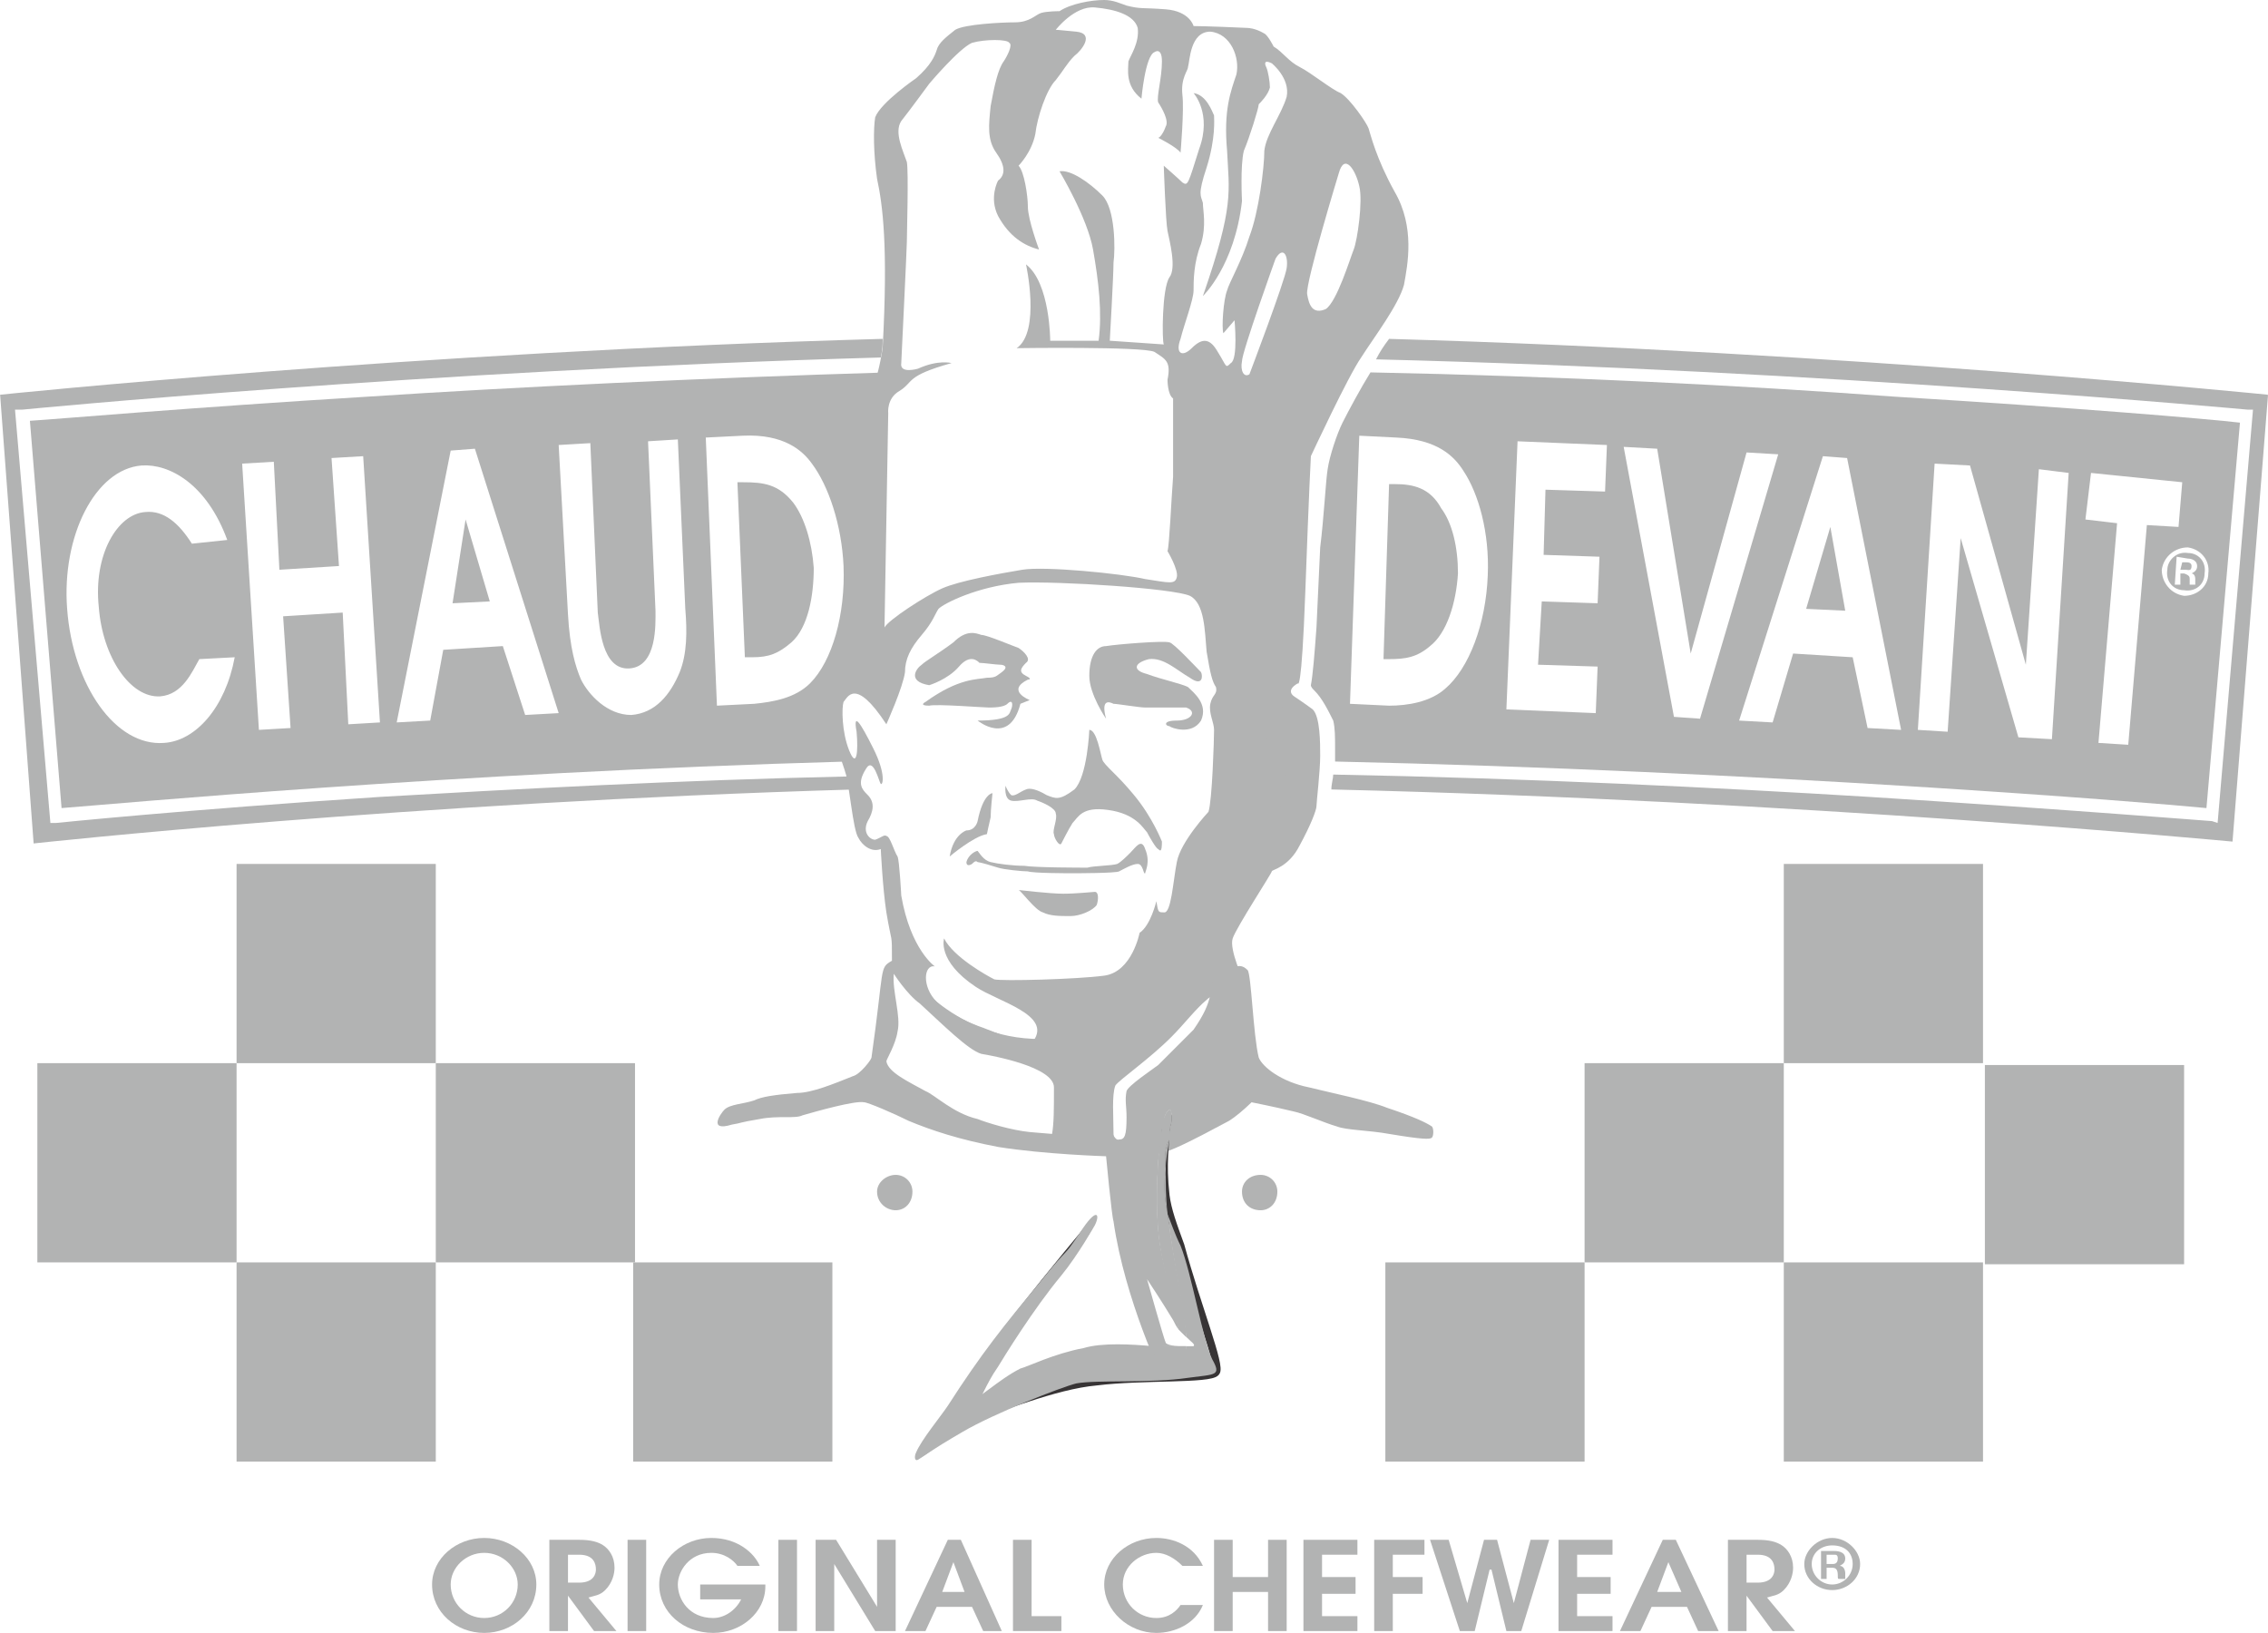 <?xml version="1.0" encoding="UTF-8"?>
<!DOCTYPE svg PUBLIC "-//W3C//DTD SVG 1.1//EN" "http://www.w3.org/Graphics/SVG/1.1/DTD/svg11.dtd">
<!-- Creator: CorelDRAW X8 -->
<svg xmlns="http://www.w3.org/2000/svg" xml:space="preserve" width="12.184mm" height="8.772mm" version="1.1" style="shape-rendering:geometricPrecision; text-rendering:geometricPrecision; image-rendering:optimizeQuality; fill-rule:evenodd; clip-rule:evenodd"
viewBox="0 0 1218 877"
 xmlns:xlink="http://www.w3.org/1999/xlink">
 <defs>
  <style type="text/css">
   <![CDATA[
    .str0 {stroke:#373435;stroke-width:4.16;stroke-linecap:square;stroke-linejoin:round}
    .fil1 {fill:none;fill-rule:nonzero}
    .fil0 {fill:#B2B3B3;fill-rule:nonzero}
   ]]>
  </style>
 </defs>
 <g id="Ebene_x0020_1">
  <g id="_2309658487744">
   <path class="fil0" d="M620 601c0,0 21,-3 34,-11 5,-3 5,-11 11,-14 6,-2 12,11 12,11 0,0 -9,10 -17,15 -17,9 -44,24 -41,15l1 -16z"/>
   <path class="fil0" d="M553 608c-10,-1 -23,-5 -28,-7 -13,-3 -23,-13 -28,-15 -9,-5 -20,-10 -21,-16 0,-1 5,-9 6,-16 2,-8 -3,-22 -2,-31 0,0 7,11 14,16 12,11 26,25 33,27 6,1 39,7 39,18 0,12 0,19 -1,25l-12 -1zm25 -52c-54,11 -85,-26 -95,-38 -1,-2 -4,-2 -4,-2 -7,4 -4,3 -11,52 0,1 -6,9 -10,10 -10,4 -22,9 -30,9 -12,1 -19,2 -23,4 -6,2 -13,2 -16,5 -2,2 -9,12 4,8 6,-1 3,-1 15,-3 10,-2 19,0 23,-2 7,-2 28,-8 33,-7 2,0 16,6 24,10 12,5 27,10 48,14 25,4 58,5 58,5 0,0 3,32 4,35 6,42 27,86 25,80 0,0 5,3 3,-4 -1,-2 -6,-29 -9,-39 -4,-11 -7,-24 -8,-32 -3,-17 -11,-45 -11,-52 0,-9 -1,-21 1,-26 2,-3 18,-14 30,-26 7,-7 13,-15 19,-20 8,-8 20,7 20,7 5,0 2,10 3,13 6,21 -7,25 -5,32 1,3 4,2 29,8 5,1 16,6 23,8 5,2 17,2 28,4 18,3 22,3 23,2 1,-1 1,-5 0,-6 -3,-2 -9,-5 -24,-10 -10,-4 -30,-8 -42,-11 -15,-3 -25,-11 -27,-16 -3,-12 -4,-45 -6,-47 -3,-3 -5,-2 -6,-2 -12,7 -35,27 -86,37z"/>
   <path class="fil1 str0" d="M582 663c-20,24 -78,95 -73,103 0,0 -2,-2 12,-5 15,-4 45,-17 68,-19 24,-3 61,-1 64,-5 3,-3 -10,-35 -19,-68 -4,-11 -7,-19 -8,-27 -2,-18 0,-27 0,-35l19 -27"/>
   <polygon class="fil0" points="127,571 234,571 234,464 127,464 "/>
   <polygon class="fil0" points="234,678 341,678 341,571 234,571 "/>
   <polygon class="fil0" points="20,678 127,678 127,571 20,571 "/>
   <polygon class="fil0" points="127,785 234,785 234,678 127,678 "/>
   <polygon class="fil0" points="340,785 447,785 447,678 340,678 "/>
   <polygon class="fil0" points="744,785 851,785 851,678 744,678 "/>
   <polygon class="fil0" points="958,785 1065,785 1065,678 958,678 "/>
   <polygon class="fil0" points="851,678 958,678 958,571 851,571 "/>
   <polygon class="fil0" points="958,571 1065,571 1065,464 958,464 "/>
   <polygon class="fil0" points="1066,679 1173,679 1173,572 1066,572 "/>
   <path class="fil0" d="M746 182c-3,4 -5,7 -7,11 242,6 468,27 468,27l3 0 -19 222 -3 -1c-1,0 -74,-6 -184,-13 -82,-5 -182,-10 -288,-12 0,2 -1,5 -1,8 252,6 484,28 484,28l19 -239 0 -1c0,0 -227,-23 -472,-30zm-728 271c0,0 201,-22 441,-29 -1,-3 -2,-5 -3,-7 -92,2 -183,7 -252,11 -106,7 -174,14 -174,14l-3 0 -19 -222 4 0c0,0 215,-21 461,-28 1,-5 1,-6 1,-10 -253,7 -474,30 -474,30l18 241z"/>
   <path class="fil0" d="M607 458c-2,2 -5,5 -7,6 -3,1 -13,1 -16,2 -3,0 -28,0 -34,-1 -6,0 -14,-1 -18,-2 -4,-1 -6,-5 -7,-6 -1,0 -5,2 -6,6 0,3 3,1 3,1 1,-1 2,-2 3,-1 1,0 8,2 11,3 3,1 13,2 16,2 3,1 21,1 24,1 2,0 23,0 25,-1 2,-1 7,-4 10,-4 3,0 3,6 4,5 0,-1 3,-6 0,-13 -2,-6 -5,-1 -8,2z"/>
   <path class="fil0" d="M532 439c0,-4 1,-13 1,-13 0,0 -5,0 -8,15 0,0 -1,5 -6,5 0,0 -7,2 -9,14 0,0 13,-11 20,-12 0,0 1,-5 2,-9z"/>
   <path class="fil0" d="M551 424c-3,1 -6,4 -8,3 -2,-2 -3,-5 -3,-5 0,0 -1,7 3,8 4,1 11,-2 14,0 3,1 10,4 10,7 1,3 -2,9 -1,11 0,2 3,7 4,5 0,0 4,-8 6,-11 3,-3 5,-9 19,-7 15,2 19,10 21,12 1,2 5,9 6,9 1,1 2,2 2,-4 0,0 -5,-13 -15,-25 -9,-11 -16,-16 -17,-19 -1,-3 -3,-16 -7,-16 0,0 -1,25 -8,32 -8,6 -10,5 -15,3 -5,-3 -9,-4 -11,-3z"/>
   <path class="fil0" d="M592 420c1,-1 4,0 6,2 3,1 3,7 1,8 -1,1 -5,0 -9,-2 -3,-3 2,-8 2,-8z"/>
   <path class="fil0" d="M598 378c2,0 14,2 17,2 2,0 22,0 22,0 6,2 3,7 -5,7 -8,0 -6,3 -4,3 1,1 12,5 17,-3 4,-9 -4,-15 -7,-18 -4,-2 -14,-4 -22,-7 -8,-2 -7,-6 1,-8 8,-1 15,6 22,10 7,5 7,-1 6,-3 -2,-2 -15,-16 -17,-16 -3,-1 -28,1 -34,2 -5,0 -9,5 -9,16 0,10 9,23 9,23 -3,-11 2,-9 4,-8z"/>
   <path class="fil0" d="M624 369c4,0 6,3 5,6 -1,3 -8,2 -8,2 -2,-2 3,-8 3,-8z"/>
   <path class="fil0" d="M610 366c-1,2 -1,10 -1,10 -5,1 -8,-1 -9,-4 0,-3 10,-6 10,-6z"/>
   <path class="fil0" d="M486 526c8,19 56,38 64,39 9,1 51,2 51,2 -3,-2 51,-34 48,-36 -3,-2 18,8 17,5 -1,-3 2,-9 2,-9 0,0 -8,-17 -6,-23 2,-6 21,-35 21,-36 0,-1 9,-2 15,-14 6,-11 9,-19 9,-21 0,-2 2,-19 2,-27 0,-7 0,-21 -4,-25 -4,-3 -10,-7 -10,-7 0,0 -5,-3 2,-7 0,0 2,6 4,-49 2,-55 3,-73 3,-73 0,0 20,-43 27,-53 7,-11 20,-28 23,-39 2,-11 6,-31 -5,-50 -10,-18 -13,-31 -14,-34 -1,-3 -10,-16 -15,-19 -5,-2 -16,-11 -22,-14 -6,-3 -9,-8 -14,-11 0,0 -3,-6 -5,-7 -5,-3 -9,-3 -9,-3 -22,-1 -29,-1 -29,-1 0,0 -2,-8 -15,-9 -13,-1 -13,0 -21,-2 -3,-1 -7,-3 -12,-3l0 0c-7,0 -18,2 -24,6 0,0 -7,0 -10,1 -3,1 -6,5 -14,5 -7,0 -27,1 -32,4 -5,4 -9,7 -10,11 -1,3 -3,8 -11,15 0,0 -19,13 -22,21 -1,6 -1,19 1,33 3,14 6,36 3,91 0,0 -2,13 -4,17 -2,4 0,5 0,9 -1,4 -3,127 -3,127l1 30c0,0 -11,-6 -15,-1 -4,4 -9,9 -6,21 2,12 6,21 7,25 2,5 4,31 7,35 2,4 7,8 12,6 0,0 1,21 3,34 3,18 3,10 3,26 0,0 8,17 7,10l0 0zm-10 -77c-1,-1 -3,1 -6,2 -3,0 -7,-4 -4,-10 3,-5 4,-10 0,-14 -3,-3 -6,-6 -1,-14 4,-7 7,7 8,8 1,1 3,-5 -4,-19 -7,-14 -11,-20 -9,-9 1,11 0,20 -4,10 -4,-10 -4,-23 -3,-26 2,-2 6,-14 23,12 0,0 9,-20 10,-28 0,-7 3,-13 9,-20 6,-7 7,-11 9,-14 3,-3 21,-12 43,-14 22,-1 83,3 92,7 8,4 8,19 9,30 2,12 3,16 5,19 1,4 -2,4 -3,9 -1,5 2,10 2,14 0,5 -1,38 -3,44 0,0 -15,16 -17,27 -2,10 -3,28 -7,27 -3,0 -3,0 -4,-6 0,0 -3,13 -9,17 0,0 -4,21 -19,23 -15,2 -55,3 -59,2 -4,-2 -22,-12 -27,-22 0,0 -4,12 17,26 12,8 41,15 31,29 -2,3 -22,-5 -27,-7 -6,-2 -18,-7 -25,-14 -8,-8 -7,-20 -1,-19 0,0 -13,-9 -18,-38 0,0 -1,-19 -2,-21 -2,-3 -4,-11 -6,-11zm251 -315c-2,5 -9,28 -15,32 -7,3 -9,-2 -10,-8 -1,-6 17,-65 17,-65 3,-11 9,-2 11,7 2,8 -1,29 -3,34zm-56 67c-3,2 -5,-2 -4,-7 0,-5 18,-55 18,-55 4,-7 7,-2 6,5 -1,7 -20,57 -20,57zm-188 9c8,-5 3,-8 28,-15 0,0 -7,-2 -18,3 0,0 -10,3 -9,-3 0,0 3,-62 3,-65 0,-4 1,-38 0,-43 -2,-6 -7,-16 -3,-22 4,-5 15,-20 15,-20 0,0 16,-19 23,-22 7,-2 19,-2 20,0 2,1 -1,7 -3,10 -3,4 -5,13 -7,24 -1,10 -2,18 3,25 5,7 5,12 1,15 0,0 -5,9 0,19 6,11 14,16 22,18 0,0 -6,-16 -6,-23 0,-6 -2,-19 -5,-22 0,0 7,-7 9,-17 1,-9 6,-24 11,-29 4,-5 6,-9 10,-13 4,-3 11,-12 1,-13 -10,-1 -11,-1 -11,-1 0,0 10,-13 21,-12 11,1 21,4 23,11 1,8 -4,15 -5,18 0,4 -2,13 7,20 0,0 2,-23 7,-25 0,0 4,-3 4,5 0,9 -3,19 -2,22 2,3 6,10 4,13 -1,3 -3,6 -4,6 0,0 10,5 12,8 0,0 2,-23 1,-31 -1,-9 3,-13 3,-15 1,-3 1,-19 12,-19 11,1 16,14 14,23 -3,9 -7,19 -5,41 1,22 4,29 -13,78 0,0 17,-16 21,-51 0,0 -1,-19 1,-27 3,-7 8,-23 8,-25 1,-1 5,-5 6,-9 0,-3 -1,-9 -2,-11 -1,-2 -1,-4 3,-2 0,0 10,8 8,18 -3,10 -11,20 -12,29 0,9 -3,33 -8,46 -4,13 -11,25 -12,29 -2,5 -3,20 -2,23l6 -7c0,0 2,21 -2,23 -3,3 -2,2 -7,-6 -4,-7 -8,-8 -14,-2 -5,5 -9,3 -6,-5 2,-8 7,-21 7,-26 0,-5 0,-15 4,-25 3,-10 1,-18 1,-22 -1,-4 -3,-4 2,-19 5,-16 4,-26 4,-28 -1,-2 -4,-11 -11,-12 0,0 10,11 3,30 -6,19 -6,20 -9,18 -2,-2 -10,-9 -10,-9 0,0 1,30 2,35 1,5 5,20 1,25 -4,6 -4,34 -3,36l-29 -2c0,0 2,-35 2,-42 1,-7 1,-29 -6,-36 -7,-7 -17,-14 -23,-13 0,0 15,25 18,42 3,17 5,34 3,49l-26 0c0,0 0,-31 -13,-41 0,0 8,36 -5,45 0,0 68,-1 74,2 6,4 9,5 7,15 0,0 0,8 3,10 0,0 0,28 0,42 -1,13 -2,37 -3,40 0,0 6,10 5,14 -1,4 -4,3 -17,1 -13,-3 -54,-7 -66,-5 -12,2 -34,6 -43,10 -9,4 -29,17 -31,21l2 -115c0,0 -1,-8 6,-12z"/>
   <path class="fil0" d="M679 459c-2,2 -4,2 -5,-1 -1,-3 4,-7 4,-7 2,-2 4,-1 4,0 1,1 -1,6 -3,8z"/>
   <path class="fil0" d="M682 423c0,-1 5,-9 5,-9 4,1 4,5 2,8 -2,3 -6,2 -7,1z"/>
   <path class="fil0" d="M694 434c-3,3 -7,-2 -7,-2l5 -5c1,1 5,4 2,7z"/>
   <path class="fil0" d="M695 380c2,2 -2,9 -4,13 -1,4 -6,12 -8,13 -1,1 -3,-3 -3,-7 0,-3 8,-18 8,-18 3,-5 5,-3 7,-1z"/>
   <path class="fil0" d="M499 368c0,0 10,-3 16,-10 6,-7 10,-3 11,-2 2,0 9,1 11,1 2,0 5,1 1,4 -3,2 -3,3 -8,3 -5,1 -15,0 -33,13 0,0 -4,2 2,2 4,-1 29,1 32,1 2,0 8,0 10,-2 3,-3 3,1 2,3 -1,2 0,6 -18,6 0,0 17,14 23,-9l5 -2c0,0 -13,-5 -1,-11 0,0 3,0 -1,-2 -4,-2 -3,-4 0,-7 3,-2 -1,-6 -4,-8 -3,-1 -17,-7 -20,-7 -3,-1 -8,-3 -15,4 -8,6 -15,10 -17,12 -3,2 -8,9 4,11z"/>
   <path class="fil0" d="M519 378c-10,-1 -10,-2 -10,-3 0,-2 11,-7 11,-7 -2,5 -1,10 -1,10z"/>
   <path class="fil0" d="M533 378c2,-4 -1,-9 -1,-9 2,1 9,0 9,4 -1,4 -8,5 -8,5z"/>
   <path class="fil0" d="M588 479c-1,0 -10,1 -17,1 -7,0 -24,-2 -24,-2 1,0 9,11 13,12 4,2 9,2 15,2 5,0 12,-3 14,-6 1,-3 1,-7 -1,-7z"/>
   <path class="fil0" d="M570 685c-15,18 -31,44 -34,49 -7,10 -9,18 -13,22 1,-1 -9,0 -10,5 -2,7 -4,13 -20,23 -2,1 -2,-2 -1,-4 3,-7 13,-19 17,-25 18,-28 30,-43 50,-67 16,-20 11,-11 21,-26 9,-14 11,-10 8,-4 0,0 -9,16 -18,27z"/>
   <path class="fil0" d="M490 640c0,6 -4,10 -9,10 -5,0 -10,-4 -10,-10 0,-5 5,-9 10,-9 5,0 9,4 9,9z"/>
   <path class="fil0" d="M686 640c0,6 -4,10 -9,10 -6,0 -10,-4 -10,-10 0,-5 4,-9 10,-9 5,0 9,4 9,9z"/>
   <path class="fil0" d="M633 723c-3,0 -7,-1 -7,-2 -1,-2 -10,-34 -10,-34 0,0 8,12 14,22 1,2 2,4 3,5 -2,-13 -10,-38 -11,-54 -2,-23 1,-60 5,-63 3,-4 2,6 2,6 -1,3 -1,6 -1,9 0,0 0,0 0,-1l47 -26c-2,-50 -7,-53 -9,-57 -4,-9 -13,-17 -13,-17 -3,22 -1,26 -12,42 -2,2 -15,15 -19,19 -4,3 -16,11 -17,14 -1,5 0,8 0,14 0,10 -1,12 -4,12 -3,1 -4,-7 -5,-3 -1,2 16,88 23,114 7,0 12,0 14,0z"/>
   <path class="fil0" d="M627 652c-1,-9 -1,-17 -1,-24 -1,7 -1,15 1,24z"/>
   <path class="fil0" d="M634 669c-3,-6 -5,-12 -7,-17 3,25 9,53 10,66 3,3 5,4 4,5 -1,0 -2,0 -4,0 0,2 0,3 0,2 -3,-1 -14,11 -16,5 -1,-1 -1,-4 -2,-7 -11,-1 -27,-2 -37,1 -16,3 -30,10 -34,11 -12,6 -24,18 -27,17 -3,-2 9,-16 8,-16 -2,2 -19,20 -20,21 -5,3 -19,28 -16,26 4,-1 5,-3 24,-14 17,-10 53,-24 61,-26 11,-2 40,0 60,-3 15,-2 18,-1 13,-10 -5,-10 -11,-46 -17,-61z"/>
   <path class="fil0" d="M626 628c0,-5 1,-10 2,-16 -2,3 -3,9 -2,16z"/>
   <path class="fil0" d="M627 597c-4,3 -7,40 -5,63 1,16 9,41 11,54 2,2 3,3 4,4 -1,-13 -7,-41 -10,-66 -2,-9 -2,-17 -1,-24 -1,-7 0,-13 2,-16 0,-3 0,-6 1,-9 0,0 1,-10 -2,-6z"/>
   <path class="fil0" d="M627 597c-4,3 -7,40 -5,63 1,16 8,42 11,54 2,2 3,3 4,4 0,-13 -7,-41 -10,-66 -2,-9 -2,-17 -1,-24 -1,-7 0,-13 2,-16 0,-3 0,-6 1,-9 0,0 1,-10 -2,-6z"/>
   <path class="fil0" d="M637 725c0,1 0,0 0,-2 -1,0 -2,0 -4,0 -2,0 -7,0 -14,0 1,3 1,6 2,7 2,6 13,-6 16,-5z"/>
   <path class="fil0" d="M637 726c1,0 0,-1 0,-3 -1,0 -2,0 -4,0 -2,0 -7,0 -14,-1 1,4 1,7 2,8 2,7 14,-6 16,-4z"/>
   <path class="fil0" d="M260 869c10,0 18,-8 18,-18 0,-9 -8,-17 -18,-17 -10,0 -18,8 -18,17 0,10 8,18 18,18zm0 -43c15,0 28,11 28,25 0,15 -13,26 -28,26 -15,0 -28,-11 -28,-26 0,-14 13,-25 28,-25z"/>
   <path class="fil0" d="M305 850l6 0c8,0 9,-5 9,-7 0,-3 -1,-8 -9,-8l-6 0 0 15zm-10 -23l16 0c6,0 10,1 13,3 3,2 6,6 6,12 0,3 -1,8 -5,12 -3,3 -6,3 -9,4l15 18 -12 0 -14 -19 0 0 0 19 -10 0 0 -49z"/>
   <polygon class="fil0" points="337,876 347,876 347,827 337,827 "/>
   <path class="fil0" d="M376 851l35 0 0 1c0,14 -13,25 -28,25 -16,0 -29,-11 -29,-26 0,-14 13,-25 28,-25 14,0 23,8 26,15l-12 0c-2,-3 -7,-7 -14,-7 -12,0 -18,10 -18,17 0,8 6,18 19,18 6,0 12,-4 15,-10l-22 0 0 -8z"/>
   <polygon class="fil0" points="418,876 428,876 428,827 418,827 "/>
   <polygon class="fil0" points="438,827 449,827 471,863 471,863 471,827 481,827 481,876 470,876 448,840 448,840 448,876 438,876 "/>
   <path class="fil0" d="M506 855l12 0 -6 -16 0 0 -6 16zm3 -28l7 0 22 49 -10 0 -6 -13 -19 0 -6 13 -11 0 23 -49z"/>
   <polygon class="fil0" points="544,827 554,827 554,868 570,868 570,876 544,876 "/>
   <path class="fil0" d="M646 862c-4,10 -15,15 -25,15 -15,0 -28,-12 -28,-26 0,-14 13,-25 28,-25 9,0 20,4 25,15l-11 0c-4,-4 -9,-7 -14,-7 -9,0 -18,7 -18,17 0,10 8,18 18,18 7,0 11,-4 13,-7l12 0z"/>
   <polygon class="fil0" points="652,827 662,827 662,847 681,847 681,827 691,827 691,876 681,876 681,855 662,855 662,876 652,876 "/>
   <polygon class="fil0" points="700,827 729,827 729,835 710,835 710,847 728,847 728,856 710,856 710,868 729,868 729,876 700,876 "/>
   <polygon class="fil0" points="738,827 765,827 765,835 748,835 748,847 764,847 764,856 748,856 748,876 738,876 "/>
   <polygon class="fil0" points="768,827 778,827 788,861 788,861 797,827 804,827 813,861 813,861 822,827 832,827 817,876 809,876 801,843 800,843 792,876 784,876 "/>
   <polygon class="fil0" points="837,827 866,827 866,835 847,835 847,847 865,847 865,856 847,856 847,868 866,868 866,876 837,876 "/>
   <path class="fil0" d="M890 855l13 0 -7 -16 0 0 -6 16zm3 -28l7 0 23 49 -11 0 -6 -13 -19 0 -6 13 -11 0 23 -49z"/>
   <path class="fil0" d="M938 850l6 0c8,0 9,-5 9,-7 0,-3 -1,-8 -9,-8l-6 0 0 15zm-10 -23l16 0c6,0 10,1 13,3 3,2 6,6 6,12 0,3 -1,8 -5,12 -3,3 -6,3 -9,4l15 18 -12 0 -14 -19 0 0 0 19 -10 0 0 -49z"/>
   <path class="fil0" d="M981 840l3 0c1,0 3,0 3,-3 0,-2 -1,-2 -2,-2l-4 0 0 5zm4 -7c1,0 6,0 6,4 0,2 -1,3 -3,4l0 0c2,0 3,2 3,4 0,2 0,3 0,3l-3 0c-1,0 -1,0 -1,-2 0,-3 -1,-4 -3,-4l-3 0 0 6 -3 0 0 -15 7 0zm-12 7c0,6 5,11 11,11 6,0 11,-5 11,-11 0,-6 -4,-10 -11,-10 -6,0 -11,4 -11,10zm26 0c0,8 -7,14 -15,14 -8,0 -15,-6 -15,-14 0,-7 7,-14 15,-14 8,0 15,7 15,14z"/>
   <path class="fil0" d="M426 270c-8,-10 -16,-11 -27,-11l-3 0 4 94 4 0c9,0 14,-2 21,-8 9,-8 12,-25 12,-40 -1,-14 -5,-27 -11,-35z"/>
   <polygon class="fil0" points="250,279 243,324 263,323 250,279 "/>
   <path class="fil0" d="M435 367c-8,8 -20,10 -30,11l-20 1 -6 -144 20 -1c22,-1 32,8 37,15 9,12 16,33 17,55 1,26 -6,51 -18,63zm-70 -6c-5,12 -13,22 -26,23 -13,0 -23,-11 -27,-19 -3,-7 -6,-17 -7,-35l-5 -91 17 -1 4 91c1,7 2,31 17,30 15,-1 14,-24 14,-31l-4 -91 16 -1 4 91c1,12 1,24 -3,34zm-83 23l-12 -37 -32 2 -7 38 -18 1 29 -146 13 -1 45 142 -18 1zm-95 5l-3 -60 -32 2 4 60 -17 1 -9 -143 17 -1 3 58 32 -2 -4 -58 17 -1 9 143 -17 1zm-99 10c-26,2 -49,-31 -52,-72 -3,-39 15,-75 40,-77 15,-1 35,10 46,40l-19 2c-7,-11 -15,-18 -25,-17 -15,1 -28,23 -25,51 2,27 17,49 33,48 12,-1 17,-13 21,-20l19 -1c-5,27 -21,45 -38,46zm389 -199c-100,3 -203,8 -279,13 -98,6 -166,12 -182,13l17 208c27,-2 208,-19 422,-25 -1,-2 -2,-5 -2,-7 -2,-7 -4,-11 -3,-14 0,-2 0,-5 0,-5 0,-7 0,-10 6,-14 3,-2 12,4 16,3 0,0 0,-13 0,-14 1,-5 0,-10 0,-18 0,0 -1,-4 -1,-4l2 -90c0,-5 0,-8 0,-8 0,-9 0,-17 1,-24 1,-6 1,-10 3,-14z"/>
   <polygon class="fil0" points="983,283 970,327 991,328 983,283 "/>
   <path class="fil0" d="M749 260l-3 0 -3 94 3 0c9,0 15,-1 22,-7 9,-7 14,-23 15,-39 0,-14 -3,-27 -9,-35 -6,-11 -15,-13 -25,-13z"/>
   <path class="fil0" d="M1174 302l-2 0 -1 4 3 0c1,0 3,1 3,-2 0,-2 -2,-2 -3,-2z"/>
   <path class="fil0" d="M1179 311c0,2 0,3 0,3l-3 0c0,0 0,-2 0,-3 0,-1 0,-2 -3,-3l-2 0 0 6 -3 0 1 -15 6 1c2,0 5,1 5,4 0,2 -1,3 -3,4 1,0 2,1 2,3zm-4 -14l0 0c-6,-1 -11,4 -11,9 -1,6 3,11 9,11 6,1 11,-3 11,-9 1,-6 -3,-11 -9,-11z"/>
   <path class="fil0" d="M1173 320c-7,-1 -12,-7 -12,-14 1,-7 7,-12 14,-12l0 0c7,1 12,7 11,14 0,7 -6,12 -13,12zm-30 80l-16 -1 10 -118 -17 -2 3 -25 49 5 -2 24 -17 -1 -10 118zm-41 -3l-18 -1 -31 -107 0 0 -7 104 -16 -1 9 -143 19 1 30 107 0 0 7 -105 16 2 -9 143zm-99 -6l-8 -38 -32 -2 -11 37 -18 -1 45 -142 13 1 29 146 -18 -1zm-104 -6l-27 -145 18 1 18 110 0 0 30 -108 17 1 -42 142 -14 -1zm-37 -121l-32 -1 -1 35 30 1 -1 25 -30 -1 -2 34 32 1 -1 25 -48 -2 6 -144 48 2 -1 25zm-86 106c-8,7 -20,9 -30,9l-21 -1 5 -144 20 1c22,1 31,10 36,18 8,12 14,33 13,56 -1,26 -10,50 -23,61zm241 -157c-81,-6 -180,-11 -281,-13 0,0 0,0 0,0 -5,8 -12,21 -15,27 -3,6 -7,18 -8,25 -1,6 -2,26 -4,42l-2 43c-1,14 -2,26 -3,31 0,1 1,2 2,3 4,4 7,10 10,16 1,4 1,9 1,15 0,2 0,4 0,7 228,5 438,22 468,25l18 -207c-17,-2 -88,-8 -186,-14z"/>
  </g>
 </g>
</svg>
